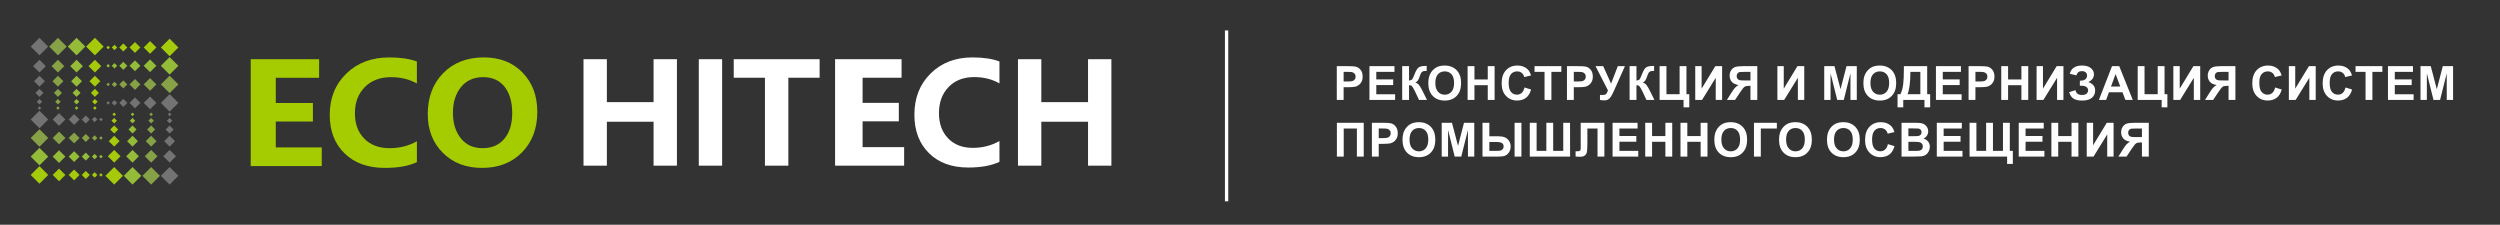 <?xml version="1.0" encoding="UTF-8"?> <!-- Creator: CorelDRAW 2020 (64-Bit) --> <svg xmlns="http://www.w3.org/2000/svg" xmlns:xlink="http://www.w3.org/1999/xlink" xmlns:xodm="http://www.corel.com/coreldraw/odm/2003" xml:space="preserve" width="376.767mm" height="33.867mm" style="shape-rendering:geometricPrecision; text-rendering:geometricPrecision; image-rendering:optimizeQuality; fill-rule:evenodd; clip-rule:evenodd" viewBox="0 0 27124.97 2438.19"><rect x="0" y="0" width="27124.97" height="2438.19" fill="#333333" stroke="none"/> <defs> <style type="text/css"> <![CDATA[ .str0 {stroke:#FEFEFE;stroke-width:36;stroke-miterlimit:22.926} .fil7 {fill:none} .fil3 {fill:#737373} .fil4 {fill:#87A146} .fil5 {fill:#94BC38} .fil6 {fill:#A5CA0B} .fil0 {fill:#FEFEFE;fill-rule:nonzero} .fil2 {fill:#A5CC01;fill-rule:nonzero} .fil1 {fill:white;fill-rule:nonzero} ]]> </style> </defs> <g id="Слой_x0020_1">  <path class="fil0" d="M14504.15 1084.4l0 -366.6 118.7 0c44.97,0 74.25,1.79 87.9,5.46 20.99,5.55 38.57,17.49 52.74,35.93 14.17,18.43 21.25,42.24 21.25,71.43 0,22.53 -4.1,41.38 -12.2,56.75 -8.19,15.36 -18.52,27.39 -31.07,36.18 -12.54,8.7 -25.34,14.51 -38.32,17.32 -17.66,3.5 -43.17,5.29 -76.63,5.29l-48.13 0 0 138.24 -74.24 0zm74.24 -304.65l0 104.45 40.36 0c29.1,0 48.47,-1.96 58.29,-5.8 9.81,-3.84 17.49,-9.81 23.05,-18.08 5.54,-8.19 8.36,-17.67 8.36,-28.59 0,-13.4 -3.92,-24.41 -11.69,-33.11 -7.85,-8.7 -17.66,-14.17 -29.7,-16.39 -8.78,-1.62 -26.45,-2.48 -53.07,-2.48l-35.59 0zm280.07 304.65l0 -366.6 271.37 0 0 61.95 -197.13 0 0 81.41 183.3 0 0 61.96 -183.3 0 0 99.33 204.29 0 0 61.95 -278.53 0zm355.33 -366.6l74.24 0 0 156.16c16.47,-1.71 27.65,-5.89 33.46,-12.8 5.8,-6.83 14.85,-25.85 26.96,-57.09 15.28,-39.68 30.72,-64.43 46.17,-74.07 15.36,-9.65 40.02,-14.51 74.15,-14.51 1.71,0 5.29,-0.09 10.76,-0.26l0 54.79 -10.5 -0.26c-15.19,0 -26.29,1.88 -33.28,5.64 -7,3.75 -12.63,9.47 -16.98,17.15 -4.35,7.68 -10.75,23.47 -19.2,47.36 -4.52,12.71 -9.39,23.3 -14.67,31.83 -5.21,8.53 -14.51,16.55 -27.83,24.07 16.47,4.61 30.04,14.07 40.79,28.24 10.76,14.17 22.53,34.13 35.33,59.99l49.93 100.35 -87.05 0 -43.95 -94.38c-0.68,-1.36 -2.13,-3.92 -4.27,-7.76 -0.85,-1.28 -3.92,-7.08 -9.22,-17.24 -9.39,-18.08 -17.07,-29.35 -23.04,-33.87 -6.06,-4.53 -15.19,-6.83 -27.57,-7l0 160.26 -74.24 0 0 -366.6zm283.31 185.52c0,-37.38 5.63,-68.78 16.81,-94.21 8.28,-18.69 19.71,-35.5 34.13,-50.35 14.43,-14.85 30.21,-25.85 47.36,-33.11 22.87,-9.64 49.24,-14.51 79.11,-14.51 54.1,0 97.28,16.81 129.8,50.35 32.43,33.62 48.64,80.29 48.64,140.12 0,59.3 -16.13,105.73 -48.3,139.18 -32.17,33.53 -75.27,50.27 -129.11,50.27 -54.53,0 -97.96,-16.65 -130.14,-50.01 -32.17,-33.28 -48.3,-79.19 -48.3,-137.73zm76.29 -2.48c0,41.55 9.64,73.05 28.84,94.55 19.2,21.42 43.61,32.17 73.13,32.17 29.61,0 53.85,-10.67 72.88,-31.91 18.94,-21.34 28.42,-53.25 28.42,-95.83 0,-42.07 -9.22,-73.48 -27.73,-94.12 -18.43,-20.74 -42.92,-31.07 -73.56,-31.07 -30.55,0 -55.21,10.5 -73.89,31.4 -18.69,20.99 -28.08,52.57 -28.08,94.81zm350.14 183.56l0 -366.6 74.24 0 0 144.38 144.38 0 0 -144.38 74.25 0 0 366.6 -74.25 0 0 -160.26 -144.38 0 0 160.26 -74.24 0zm617.06 -135.17l71.68 22.02c-11.01,40.36 -29.36,70.32 -54.96,89.94 -25.6,19.54 -58.03,29.35 -97.36,29.35 -48.73,0 -88.75,-16.64 -120.15,-49.92 -31.32,-33.28 -47.02,-78.76 -47.02,-136.54 0,-61.01 15.78,-108.46 47.27,-142.25 31.49,-33.79 72.97,-50.69 124.33,-50.69 44.89,0 81.32,13.31 109.32,39.86 16.72,15.7 29.19,38.23 37.55,67.67l-73.22 17.41c-4.36,-18.94 -13.4,-33.96 -27.14,-44.97 -13.82,-11.01 -30.55,-16.47 -50.17,-16.47 -27.23,0 -49.33,9.73 -66.22,29.27 -16.98,19.45 -25.44,51.03 -25.44,94.72 0,46.25 8.37,79.27 25,98.9 16.73,19.72 38.4,29.53 65.11,29.53 19.71,0 36.7,-6.23 50.86,-18.78 14.16,-12.54 24.41,-32.17 30.55,-59.05zm217.78 135.17l0 -304.65 -108.55 0 0 -61.95 290.82 0 0 61.95 -108.03 0 0 304.65 -74.24 0zm243.12 0l0 -366.6 118.7 0c44.97,0 74.25,1.79 87.9,5.46 20.99,5.55 38.57,17.49 52.74,35.93 14.17,18.43 21.25,42.24 21.25,71.43 0,22.53 -4.1,41.38 -12.2,56.75 -8.19,15.36 -18.52,27.39 -31.07,36.18 -12.54,8.7 -25.34,14.51 -38.32,17.32 -17.66,3.5 -43.17,5.29 -76.63,5.29l-48.13 0 0 138.24 -74.24 0zm74.24 -304.65l0 104.45 40.36 0c29.1,0 48.47,-1.96 58.29,-5.8 9.81,-3.84 17.49,-9.81 23.05,-18.08 5.54,-8.19 8.36,-17.67 8.36,-28.59 0,-13.4 -3.92,-24.41 -11.69,-33.11 -7.85,-8.7 -17.66,-14.17 -29.7,-16.39 -8.78,-1.62 -26.45,-2.48 -53.07,-2.48l-35.59 0zm235.69 -61.95l83.38 0 85.33 189.78 73.05 -189.78 77.24 0 -124 278.62c-13.48,30.21 -27.22,53.17 -41.22,68.96 -14,15.79 -32,23.64 -54.19,23.64 -21.84,0 -38.91,-1.45 -51.2,-4.27l0 -55.13c10.5,0.68 19.97,1.03 28.42,1.03 17.07,0 29.36,-3.16 36.78,-9.39 7.34,-6.31 14.51,-19.88 21.25,-40.62l-134.83 -262.84zm369.93 0l74.24 0 0 156.16c16.47,-1.71 27.65,-5.89 33.46,-12.8 5.8,-6.83 14.85,-25.85 26.96,-57.09 15.28,-39.68 30.72,-64.43 46.17,-74.07 15.36,-9.65 40.02,-14.51 74.15,-14.51 1.71,0 5.29,-0.09 10.76,-0.26l0 54.79 -10.5 -0.26c-15.19,0 -26.29,1.88 -33.28,5.64 -7,3.75 -12.63,9.47 -16.98,17.15 -4.35,7.68 -10.75,23.47 -19.2,47.36 -4.52,12.71 -9.39,23.3 -14.67,31.83 -5.21,8.53 -14.51,16.55 -27.83,24.07 16.47,4.61 30.04,14.07 40.79,28.24 10.76,14.17 22.53,34.13 35.33,59.99l49.93 100.35 -87.05 0 -43.95 -94.38c-0.68,-1.36 -2.13,-3.92 -4.27,-7.76 -0.85,-1.28 -3.92,-7.08 -9.22,-17.24 -9.39,-18.08 -17.07,-29.35 -23.04,-33.87 -6.06,-4.53 -15.19,-6.83 -27.57,-7l0 160.26 -74.24 0 0 -366.6zm325.3 0l74.24 0 0 304.65 142.85 0 0 -304.65 74.25 0 0 304.65 30.72 0 0 141.83 -61.96 0 0 -79.88 -260.1 0 0 -366.6zm386.82 0l69.12 0 0 244.06 148.48 -244.06 73.74 0 0 366.6 -69.12 0 0 -240.14 -148.49 240.14 -73.73 0 0 -366.6zm598.98 366.6l0 -153.1 -15.03 0c-23.46,0 -39.94,3.5 -49.58,10.5 -9.65,6.91 -26.03,27.82 -49.32,62.56l-53.08 80.04 -88.5 0 44.72 -71.51c17.58,-28.42 31.66,-48.3 42.07,-59.65 10.5,-11.44 23.64,-21.68 39.34,-30.64 -34.05,-5.37 -58.62,-17.24 -73.73,-35.67 -15.1,-18.44 -22.7,-40.45 -22.7,-66.13 0,-22.36 5.63,-42.16 16.9,-59.4 11.27,-17.24 26.11,-28.85 44.54,-34.73 18.44,-5.89 46,-8.88 82.69,-8.88l155.91 0 0 366.6 -74.24 0zm0 -304.65l-57.78 0c-29.35,0 -48.64,0.68 -57.85,1.97 -9.22,1.36 -17.24,5.89 -23.89,13.56 -6.66,7.68 -9.99,17.67 -9.99,30.04 0,12.89 3.24,23.12 9.64,30.72 6.4,7.6 14.59,12.29 24.49,14.17 9.9,1.79 30.12,2.73 60.59,2.73l54.79 0 0 -93.19zm292.19 -61.95l69.12 0 0 244.06 148.48 -244.06 73.74 0 0 366.6 -69.12 0 0 -240.14 -148.49 240.14 -73.73 0 0 -366.6zm508.26 366.6l0 -366.6 111.19 0 65.71 250.04 64.94 -250.04 111.45 0 0 366.6 -68.61 0 -0.26 -288.6 -72.28 288.6 -71.34 0 -71.94 -288.6 -0.26 288.6 -68.61 0zm424.97 -181.08c0,-37.38 5.63,-68.78 16.81,-94.21 8.28,-18.69 19.71,-35.5 34.13,-50.35 14.43,-14.85 30.21,-25.85 47.36,-33.11 22.87,-9.64 49.24,-14.51 79.11,-14.51 54.1,0 97.28,16.81 129.8,50.35 32.43,33.62 48.64,80.29 48.64,140.12 0,59.3 -16.13,105.73 -48.3,139.18 -32.17,33.53 -75.27,50.27 -129.11,50.27 -54.53,0 -97.96,-16.65 -130.14,-50.01 -32.17,-33.28 -48.3,-79.19 -48.3,-137.73zm76.29 -2.48c0,41.55 9.64,73.05 28.84,94.55 19.2,21.42 43.61,32.17 73.13,32.17 29.61,0 53.85,-10.67 72.88,-31.91 18.94,-21.34 28.42,-53.25 28.42,-95.83 0,-42.07 -9.22,-73.48 -27.73,-94.12 -18.43,-20.74 -42.92,-31.07 -73.56,-31.07 -30.55,0 -55.21,10.5 -73.89,31.4 -18.69,20.99 -28.08,52.57 -28.08,94.81zm362.86 -183.04l252.93 0 0 304.65 32.26 0 0 141.83 -61.96 0 0 -79.88 -229.89 0 0 79.88 -61.95 0 0 -141.83 31.23 0c15.19,-31.32 25.26,-67.67 30.12,-108.98 4.87,-41.39 7.26,-93.7 7.26,-156.93l0 -38.74zm70.65 61.95c0,110.94 -10.24,191.84 -30.72,242.7l138.75 0 0 -242.7 -108.03 0zm277.17 304.65l0 -366.6 271.37 0 0 61.95 -197.13 0 0 81.41 183.3 0 0 61.96 -183.3 0 0 99.33 204.29 0 0 61.95 -278.53 0zm354.31 0l0 -366.6 118.7 0c44.97,0 74.25,1.79 87.9,5.46 20.99,5.55 38.57,17.49 52.74,35.93 14.17,18.43 21.25,42.24 21.25,71.43 0,22.53 -4.1,41.38 -12.2,56.75 -8.19,15.36 -18.52,27.39 -31.07,36.18 -12.54,8.7 -25.34,14.51 -38.32,17.32 -17.66,3.5 -43.17,5.29 -76.63,5.29l-48.13 0 0 138.24 -74.24 0zm74.24 -304.65l0 104.45 40.36 0c29.1,0 48.47,-1.96 58.29,-5.8 9.81,-3.84 17.49,-9.81 23.05,-18.08 5.54,-8.19 8.36,-17.67 8.36,-28.59 0,-13.4 -3.92,-24.41 -11.69,-33.11 -7.85,-8.7 -17.66,-14.17 -29.7,-16.39 -8.78,-1.62 -26.45,-2.48 -53.07,-2.48l-35.59 0zm280.07 304.65l0 -366.6 74.24 0 0 144.38 144.38 0 0 -144.38 74.25 0 0 366.6 -74.25 0 0 -160.26 -144.38 0 0 160.26 -74.24 0zm383.58 -366.6l69.12 0 0 244.06 148.48 -244.06 73.74 0 0 366.6 -69.12 0 0 -240.14 -148.49 240.14 -73.73 0 0 -366.6zm432.06 99.84l-72.2 -16.9c15.53,-59.73 59.65,-89.6 132.35,-89.6 43.01,0 75.52,9.47 97.46,28.42 21.93,18.95 32.85,41.22 32.85,66.82 0,17.49 -5.03,33.28 -15.02,47.45 -9.99,14.08 -25,26.45 -44.97,37.21 24.24,8.36 42.5,20.14 54.61,35.41 12.12,15.36 18.18,34.13 18.18,56.57 0,32.26 -11.78,58.29 -35.41,78.17 -23.55,19.88 -58.88,29.87 -105.9,29.87 -38.32,0 -68.61,-6.4 -90.8,-19.2 -22.18,-12.8 -38.83,-36.78 -50.01,-71.94l67.59 -22.02c7,22.1 16.39,36.44 27.99,42.92 11.61,6.57 25.94,9.82 43.01,9.82 23.38,0 40.45,-5.04 51.2,-15.19 10.67,-10.16 16.04,-21.76 16.04,-34.9 0,-15.02 -6.05,-27.22 -18.17,-36.44 -12.04,-9.22 -30.3,-13.82 -54.61,-13.82l-16.81 0 0 -55.3 8.44 0c22.61,0 39.94,-5.12 51.89,-15.27 12.03,-10.16 18.01,-23.73 18.01,-40.54 0,-13.4 -4.87,-24.66 -14.59,-33.87 -9.73,-9.14 -23.64,-13.74 -41.73,-13.74 -30.98,0 -50.78,15.36 -59.4,46.08zm611.6 266.76l-79.96 0 -31.66 -83.46 -147.03 0 -30.46 83.46 -78.51 0 142.34 -366.6 78.42 0 146.86 366.6zm-135.68 -145.41l-50.94 -135.68 -49.5 135.68 100.44 0zm189.02 -221.19l74.24 0 0 304.65 142.85 0 0 -304.65 74.25 0 0 304.65 30.72 0 0 141.83 -61.96 0 0 -79.88 -260.1 0 0 -366.6zm386.82 0l69.12 0 0 244.06 148.48 -244.06 73.74 0 0 366.6 -69.12 0 0 -240.14 -148.49 240.14 -73.73 0 0 -366.6zm598.98 366.6l0 -153.1 -15.03 0c-23.46,0 -39.94,3.5 -49.58,10.5 -9.65,6.91 -26.03,27.82 -49.32,62.56l-53.08 80.04 -88.5 0 44.72 -71.51c17.58,-28.42 31.66,-48.3 42.07,-59.65 10.5,-11.44 23.64,-21.68 39.34,-30.64 -34.05,-5.37 -58.62,-17.24 -73.73,-35.67 -15.1,-18.44 -22.7,-40.45 -22.7,-66.13 0,-22.36 5.63,-42.16 16.9,-59.4 11.27,-17.24 26.11,-28.85 44.54,-34.73 18.44,-5.89 46,-8.88 82.69,-8.88l155.91 0 0 366.6 -74.24 0zm0 -304.65l-57.78 0c-29.35,0 -48.64,0.68 -57.85,1.97 -9.22,1.36 -17.24,5.89 -23.89,13.56 -6.66,7.68 -9.99,17.67 -9.99,30.04 0,12.89 3.24,23.12 9.64,30.72 6.4,7.6 14.59,12.29 24.49,14.17 9.9,1.79 30.12,2.73 60.59,2.73l54.79 0 0 -93.19zm505.18 169.48l71.68 22.02c-11.01,40.36 -29.36,70.32 -54.96,89.94 -25.6,19.54 -58.03,29.35 -97.36,29.35 -48.73,0 -88.75,-16.64 -120.15,-49.92 -31.32,-33.28 -47.02,-78.76 -47.02,-136.54 0,-61.01 15.78,-108.46 47.27,-142.25 31.49,-33.79 72.97,-50.69 124.33,-50.69 44.89,0 81.32,13.31 109.32,39.86 16.72,15.7 29.19,38.23 37.55,67.67l-73.22 17.41c-4.36,-18.94 -13.4,-33.96 -27.14,-44.97 -13.82,-11.01 -30.55,-16.47 -50.17,-16.47 -27.23,0 -49.33,9.73 -66.22,29.27 -16.98,19.45 -25.44,51.03 -25.44,94.72 0,46.25 8.37,79.27 25,98.9 16.73,19.72 38.4,29.53 65.11,29.53 19.71,0 36.7,-6.23 50.86,-18.78 14.16,-12.54 24.41,-32.17 30.55,-59.05zm149.09 -231.43l69.12 0 0 244.06 148.48 -244.06 73.74 0 0 366.6 -69.12 0 0 -240.14 -148.49 240.14 -73.73 0 0 -366.6zm614.33 231.43l71.68 22.02c-11.01,40.36 -29.36,70.32 -54.96,89.94 -25.6,19.54 -58.03,29.35 -97.36,29.35 -48.73,0 -88.75,-16.64 -120.15,-49.92 -31.32,-33.28 -47.02,-78.76 -47.02,-136.54 0,-61.01 15.78,-108.46 47.27,-142.25 31.49,-33.79 72.97,-50.69 124.33,-50.69 44.89,0 81.32,13.31 109.32,39.86 16.72,15.7 29.19,38.23 37.55,67.67l-73.22 17.41c-4.36,-18.94 -13.4,-33.96 -27.14,-44.97 -13.82,-11.01 -30.55,-16.47 -50.17,-16.47 -27.23,0 -49.33,9.73 -66.22,29.27 -16.98,19.45 -25.44,51.03 -25.44,94.72 0,46.25 8.37,79.27 25,98.9 16.73,19.72 38.4,29.53 65.11,29.53 19.71,0 36.7,-6.23 50.86,-18.78 14.16,-12.54 24.41,-32.17 30.55,-59.05zm217.78 135.17l0 -304.65 -108.55 0 0 -61.95 290.82 0 0 61.95 -108.03 0 0 304.65 -74.24 0zm243.12 0l0 -366.6 271.37 0 0 61.95 -197.13 0 0 81.41 183.3 0 0 61.96 -183.3 0 0 99.33 204.29 0 0 61.95 -278.53 0zm353.28 0l0 -366.6 111.19 0 65.71 250.04 64.94 -250.04 111.45 0 0 366.6 -68.61 0 -0.26 -288.6 -72.28 288.6 -71.34 0 -71.94 -288.6 -0.26 288.6 -68.61 0z"></path> <path class="fil0" d="M14505.18 1332.23l291.34 0 0 366.6 -74.25 0 0 -304.65 -142.85 0 0 304.65 -74.24 0 0 -366.6zm379.83 366.6l0 -366.6 118.7 0c44.97,0 74.25,1.79 87.9,5.46 20.99,5.55 38.57,17.49 52.74,35.93 14.17,18.43 21.25,42.24 21.25,71.43 0,22.53 -4.1,41.38 -12.2,56.75 -8.19,15.36 -18.52,27.39 -31.07,36.18 -12.54,8.7 -25.34,14.51 -38.32,17.32 -17.66,3.5 -43.17,5.29 -76.63,5.29l-48.13 0 0 138.24 -74.24 0zm74.24 -304.65l0 104.45 40.36 0c29.1,0 48.47,-1.96 58.29,-5.8 9.81,-3.84 17.49,-9.81 23.05,-18.08 5.54,-8.19 8.36,-17.67 8.36,-28.59 0,-13.4 -3.92,-24.41 -11.69,-33.11 -7.85,-8.7 -17.66,-14.17 -29.7,-16.39 -8.78,-1.62 -26.45,-2.48 -53.07,-2.48l-35.59 0zm257.97 123.57c0,-37.38 5.63,-68.78 16.81,-94.21 8.28,-18.69 19.71,-35.5 34.13,-50.35 14.43,-14.85 30.21,-25.85 47.36,-33.11 22.87,-9.64 49.24,-14.51 79.11,-14.51 54.1,0 97.28,16.81 129.8,50.35 32.43,33.62 48.64,80.29 48.64,140.12 0,59.3 -16.13,105.73 -48.3,139.18 -32.17,33.53 -75.27,50.27 -129.11,50.27 -54.53,0 -97.96,-16.65 -130.14,-50.01 -32.17,-33.28 -48.3,-79.19 -48.3,-137.73zm76.29 -2.48c0,41.55 9.64,73.05 28.84,94.55 19.2,21.42 43.61,32.17 73.13,32.17 29.61,0 53.85,-10.67 72.88,-31.91 18.94,-21.34 28.42,-53.25 28.42,-95.83 0,-42.07 -9.22,-73.48 -27.73,-94.12 -18.43,-20.74 -42.92,-31.07 -73.56,-31.07 -30.55,0 -55.21,10.5 -73.89,31.4 -18.69,20.99 -28.08,52.57 -28.08,94.81zm349.11 183.56l0 -366.6 111.19 0 65.71 250.04 64.94 -250.04 111.45 0 0 366.6 -68.61 0 -0.26 -288.6 -72.28 288.6 -71.34 0 -71.94 -288.6 -0.26 288.6 -68.61 0zm442.38 -366.6l74.24 0 0 146.44 98.91 0c25.95,0 48.3,3.59 66.99,10.66 18.69,7.08 34.31,19.72 46.85,37.98 12.46,18.26 18.69,39.26 18.69,62.98 0,24.83 -6.49,46.16 -19.45,64.17 -13.06,17.93 -27.48,29.78 -43.44,35.59 -15.87,5.89 -39.16,8.79 -69.8,8.79l-172.98 0 0 -366.6zm74.24 304.65l72.2 0c22.96,0 39,-1.11 48.13,-3.33 9.05,-2.22 17.16,-7.34 24.24,-15.27 7.08,-7.94 10.58,-17.58 10.58,-29.01 0,-16.22 -5.8,-28.42 -17.32,-36.53 -11.61,-8.11 -32.51,-12.12 -62.63,-12.12l-75.18 0 0 96.26zm273.93 -304.65l74.24 0 0 366.6 -74.24 0 0 -366.6zm164.87 0l74.24 0 0 304.65 105.48 0 0 -304.65 74.24 0 0 304.65 109.06 0 0 -304.65 73.73 0 0.52 366.86 -437.26 -0.26 0 -366.6zm552.63 0l256.77 0 0 366.6 -74.24 0 0 -304.65 -110.08 0 0 156.51c0,44.8 -1.54,76.12 -4.53,93.79 -2.98,17.75 -10.24,31.66 -21.84,41.55 -11.61,9.9 -29.7,14.85 -54.36,14.85 -8.7,0 -24.41,-0.85 -47.28,-2.47l0 -57.43 16.55 0.25c15.45,0 25.95,-2.04 31.24,-6.23 5.37,-4.18 8.02,-14.42 8.02,-30.72l-0.26 -62.98 0 -209.07zm345.7 366.6l0 -366.6 271.37 0 0 61.95 -197.13 0 0 81.41 183.3 0 0 61.96 -183.3 0 0 99.33 204.29 0 0 61.95 -278.53 0zm354.31 0l0 -366.6 74.24 0 0 144.38 144.38 0 0 -144.38 74.25 0 0 366.6 -74.25 0 0 -160.26 -144.38 0 0 160.26 -74.24 0zm382.56 0l0 -366.6 74.24 0 0 144.38 144.38 0 0 -144.38 74.25 0 0 366.6 -74.25 0 0 -160.26 -144.38 0 0 160.26 -74.24 0zm367.2 -181.08c0,-37.38 5.63,-68.78 16.81,-94.21 8.28,-18.69 19.71,-35.5 34.13,-50.35 14.43,-14.85 30.21,-25.85 47.36,-33.11 22.87,-9.64 49.24,-14.51 79.11,-14.51 54.1,0 97.28,16.81 129.8,50.35 32.43,33.62 48.64,80.29 48.64,140.12 0,59.3 -16.13,105.73 -48.3,139.18 -32.17,33.53 -75.27,50.27 -129.11,50.27 -54.53,0 -97.96,-16.65 -130.14,-50.01 -32.17,-33.28 -48.3,-79.19 -48.3,-137.73zm76.29 -2.48c0,41.55 9.64,73.05 28.84,94.55 19.2,21.42 43.61,32.17 73.13,32.17 29.61,0 53.85,-10.67 72.88,-31.91 18.94,-21.34 28.42,-53.25 28.42,-95.83 0,-42.07 -9.22,-73.48 -27.73,-94.12 -18.43,-20.74 -42.92,-31.07 -73.56,-31.07 -30.55,0 -55.21,10.5 -73.89,31.4 -18.69,20.99 -28.08,52.57 -28.08,94.81zm353.72 -183.04l248.32 0 0 61.95 -174.08 0 0 304.65 -74.24 0 0 -366.6zm272.22 185.52c0,-37.38 5.63,-68.78 16.81,-94.21 8.28,-18.69 19.71,-35.5 34.13,-50.35 14.43,-14.85 30.21,-25.85 47.36,-33.11 22.87,-9.64 49.24,-14.51 79.11,-14.51 54.1,0 97.28,16.81 129.8,50.35 32.43,33.62 48.64,80.29 48.64,140.12 0,59.3 -16.13,105.73 -48.3,139.18 -32.17,33.53 -75.27,50.27 -129.11,50.27 -54.53,0 -97.96,-16.65 -130.14,-50.01 -32.17,-33.28 -48.3,-79.19 -48.3,-137.73zm76.29 -2.48c0,41.55 9.64,73.05 28.84,94.55 19.2,21.42 43.61,32.17 73.13,32.17 29.61,0 53.85,-10.67 72.88,-31.91 18.94,-21.34 28.42,-53.25 28.42,-95.83 0,-42.07 -9.22,-73.48 -27.73,-94.12 -18.43,-20.74 -42.92,-31.07 -73.56,-31.07 -30.55,0 -55.21,10.5 -73.89,31.4 -18.69,20.99 -28.08,52.57 -28.08,94.81zm443.74 2.48c0,-37.38 5.63,-68.78 16.81,-94.21 8.28,-18.69 19.71,-35.5 34.13,-50.35 14.43,-14.85 30.21,-25.85 47.36,-33.11 22.87,-9.64 49.24,-14.51 79.11,-14.51 54.1,0 97.28,16.81 129.8,50.35 32.43,33.62 48.64,80.29 48.64,140.12 0,59.3 -16.13,105.73 -48.3,139.18 -32.17,33.53 -75.27,50.27 -129.11,50.27 -54.53,0 -97.96,-16.65 -130.14,-50.01 -32.17,-33.28 -48.3,-79.19 -48.3,-137.73zm76.29 -2.48c0,41.55 9.64,73.05 28.84,94.55 19.2,21.42 43.61,32.17 73.13,32.17 29.61,0 53.85,-10.67 72.88,-31.91 18.94,-21.34 28.42,-53.25 28.42,-95.83 0,-42.07 -9.22,-73.48 -27.73,-94.12 -18.43,-20.74 -42.92,-31.07 -73.56,-31.07 -30.55,0 -55.21,10.5 -73.89,31.4 -18.69,20.99 -28.08,52.57 -28.08,94.81zm584.63 48.39l71.68 22.02c-11.01,40.36 -29.36,70.32 -54.96,89.94 -25.6,19.54 -58.03,29.35 -97.36,29.35 -48.73,0 -88.75,-16.64 -120.15,-49.92 -31.32,-33.28 -47.02,-78.76 -47.02,-136.54 0,-61.01 15.78,-108.46 47.27,-142.25 31.49,-33.79 72.97,-50.69 124.33,-50.69 44.89,0 81.32,13.31 109.32,39.86 16.72,15.7 29.19,38.23 37.55,67.67l-73.22 17.41c-4.36,-18.94 -13.4,-33.96 -27.14,-44.97 -13.82,-11.01 -30.55,-16.47 -50.17,-16.47 -27.23,0 -49.33,9.73 -66.22,29.27 -16.98,19.45 -25.44,51.03 -25.44,94.72 0,46.25 8.37,79.27 25,98.9 16.73,19.72 38.4,29.53 65.11,29.53 19.71,0 36.7,-6.23 50.86,-18.78 14.16,-12.54 24.41,-32.17 30.55,-59.05zm148.06 -231.43l146.6 0c29.1,0 50.69,1.2 64.95,3.59 14.33,2.47 27.05,7.51 38.32,15.1 11.26,7.67 20.65,17.83 28.16,30.55 7.51,12.71 11.27,27.06 11.27,42.84 0,17.07 -4.61,32.86 -13.82,47.11 -9.22,14.34 -21.76,25 -37.55,32.17 22.27,6.57 39.34,17.67 51.37,33.37 11.94,15.7 17.92,34.13 17.92,55.38 0,16.72 -3.84,32.94 -11.61,48.73 -7.77,15.79 -18.34,28.42 -31.83,37.89 -13.4,9.39 -29.96,15.19 -49.67,17.41 -12.29,1.28 -42.07,2.14 -89.26,2.48l-124.84 0 0 -366.6zm74.24 60.93l0 84.48 48.47 0c28.75,0 46.67,-0.43 53.67,-1.28 12.63,-1.45 22.61,-5.8 29.87,-13.06 7.25,-7.25 10.84,-16.72 10.84,-28.5 0,-11.35 -3.15,-20.48 -9.39,-27.56 -6.23,-7.08 -15.53,-11.35 -27.82,-12.8 -7.34,-0.86 -28.42,-1.28 -63.15,-1.28l-42.5 0zm0 145.41l0 98.31 68.61 0c26.62,0 43.61,-0.77 50.78,-2.22 11.01,-2.04 19.96,-6.91 26.88,-14.67 6.91,-7.85 10.41,-18.18 10.41,-31.24 0,-11.09 -2.64,-20.39 -8.02,-28.07 -5.29,-7.68 -13.05,-13.31 -23.12,-16.81 -10.07,-3.5 -32,-5.29 -65.71,-5.29l-59.82 0zm308.32 160.26l0 -366.6 271.37 0 0 61.95 -197.13 0 0 81.41 183.3 0 0 61.96 -183.3 0 0 99.33 204.29 0 0 61.95 -278.53 0zm355.33 -366.6l74.24 0 0 304.65 105.48 0 0 -304.65 74.24 0 0 304.65 108.55 0 0 -304.65 74.24 0 0 304.65 32.77 0 0 141.83 -61.95 0 0 -79.88 -407.57 0 0 -366.6zm533.52 366.6l0 -366.6 271.37 0 0 61.95 -197.13 0 0 81.41 183.3 0 0 61.96 -183.3 0 0 99.33 204.29 0 0 61.95 -278.53 0zm354.31 0l0 -366.6 74.24 0 0 144.38 144.38 0 0 -144.38 74.25 0 0 366.6 -74.25 0 0 -160.26 -144.38 0 0 160.26 -74.24 0zm383.58 -366.6l69.12 0 0 244.06 148.48 -244.06 73.74 0 0 366.6 -69.12 0 0 -240.14 -148.49 240.14 -73.73 0 0 -366.6zm598.98 366.6l0 -153.1 -15.03 0c-23.46,0 -39.94,3.5 -49.58,10.5 -9.65,6.91 -26.03,27.82 -49.32,62.56l-53.08 80.04 -88.5 0 44.72 -71.51c17.58,-28.42 31.66,-48.3 42.07,-59.65 10.5,-11.44 23.64,-21.68 39.34,-30.64 -34.05,-5.37 -58.62,-17.24 -73.73,-35.67 -15.1,-18.44 -22.7,-40.45 -22.7,-66.13 0,-22.36 5.63,-42.16 16.9,-59.4 11.27,-17.24 26.11,-28.85 44.54,-34.73 18.44,-5.89 46,-8.88 82.69,-8.88l155.91 0 0 366.6 -74.24 0zm0 -304.65l-57.78 0c-29.35,0 -48.64,0.68 -57.85,1.97 -9.22,1.36 -17.24,5.89 -23.89,13.56 -6.66,7.68 -9.99,17.67 -9.99,30.04 0,12.89 3.24,23.12 9.64,30.72 6.4,7.6 14.59,12.29 24.49,14.17 9.9,1.79 30.12,2.73 60.59,2.73l54.79 0 0 -93.19z"></path> <path class="fil1" d="M7344.66 1797.5l-253.4 0 0 -476.54 -506.8 0 0 476.54 -253.4 0 0 -1155.2 253.4 0 0 466.1 506.8 0 0 -466.1 253.4 0 0 1155.2zm490.47 -1155.2l0 1155.2 -253.15 0 0 -1155.2 253.15 0zm1057.74 201.36l-339.34 0 0 953.84 -253.93 0 0 -953.84 -338.56 0 0 -201.36 931.83 0 0 201.36zm916.94 953.84l-749.13 0 0 -1155.2 721.35 0 0 201.36 -422.94 0 0 272.13 393.07 0 0 200.58 -393.07 0 0 279.77 450.72 0 0 201.36zm1034.24 -41.75c-86.47,41.24 -199.42,61.86 -338.56,61.86 -179.24,0 -321.28,-51.94 -426.61,-156.31 -105.08,-104.12 -157.75,-242.85 -157.75,-416.46 0,-182.53 58.69,-331.7 176.34,-447.78 117.41,-116.08 268.87,-174.12 454.66,-174.12 116.34,0 213.57,14.51 291.92,44.04l0 237.76c-80.45,-45.82 -171.63,-68.47 -273.32,-68.47 -116.34,0 -209.11,35.89 -278.81,107.93 -69.45,72.29 -104.29,166.48 -104.29,282.81 0,113.28 33.02,204.67 99.05,273.66 66.03,68.98 155.38,103.6 267.8,103.6 106.13,0 202.57,-24.69 289.57,-74.58l0 226.05zm1214.53 41.75l-253.4 0 0 -476.54 -506.79 0 0 476.54 -253.4 0 0 -1155.2 253.4 0 0 466.1 506.79 0 0 -466.1 253.4 0 0 1155.2z"></path> <path class="fil2" d="M3490.9 1801.5l-770.54 0 0 -1159.15 742.09 0 0 202.04 -470.19 0 0 273.06 402.74 0 0 201.29 -402.74 0 0 280.72 498.64 0 0 202.04zm1032.34 -41.89c-88.6,41.37 -204.32,62.07 -346.9,62.07 -183.64,0 -329.17,-52.1 -437.12,-156.83 -107.66,-104.48 -161.62,-243.69 -161.62,-417.9 0,-183.14 60.14,-332.83 180.69,-449.3 120.29,-116.47 275.48,-174.72 465.84,-174.72 119.22,0 218.83,14.56 299.11,44.19l0 238.58c-82.43,-45.98 -175.86,-68.71 -280.04,-68.71 -119.21,0 -214.25,36.02 -285.69,108.3 -71.14,72.54 -106.85,167.05 -106.85,283.79 0,113.67 33.83,205.36 101.49,274.59 67.67,69.22 159.22,103.97 274.41,103.97 108.73,0 207.54,-24.78 296.69,-74.84l0 226.83zm117.88 -522.37c0,-181.6 55.85,-329.5 167.27,-443.43 111.43,-113.92 258.56,-170.89 441.68,-170.89 173.98,0 314.13,55.18 420.47,165.27 106.05,110.35 159.21,252.12 159.21,425.04 0,180.6 -55.31,327.21 -165.67,439.6 -110.35,112.64 -254.79,168.84 -433.62,168.84 -174.79,0 -316.56,-54.41 -425.56,-163.48 -109.29,-109.07 -163.79,-249.31 -163.79,-420.96zm273.06 -13.53c0,112.9 28.45,204.85 85.64,276.64 57.2,71.51 135.59,107.28 235.21,107.28 101.75,0 180.96,-34.23 237.62,-102.94 56.65,-68.46 84.84,-160.68 84.84,-276.38 0,-120.83 -27.39,-216.1 -82.42,-286.34 -55.05,-69.99 -132.65,-104.98 -232.79,-104.98 -101.76,0 -182.04,35.76 -240.58,107.79 -58.26,71.78 -87.53,164.76 -87.53,278.93z"></path> <g id="_2422438925952"> <g> <rect class="fil3" transform="matrix(0.624 -0.624 0.624 0.624 333.149 505.322)" width="152.38" height="152.38"></rect> <rect class="fil3" transform="matrix(0.452 -0.452 0.452 0.452 359.35 717.573)" width="152.38" height="152.38"></rect> <rect class="fil3" transform="matrix(0.386 -0.386 0.386 0.386 369.351 881.226)" width="152.38" height="152.38"></rect> <rect class="fil3" transform="matrix(0.285 -0.285 0.285 0.285 384.715 1007.8)" width="152.38" height="152.38"></rect> <rect class="fil3" transform="matrix(0.193 -0.193 0.193 0.193 398.798 1103.79)" width="152.38" height="152.38"></rect> <rect class="fil3" transform="matrix(0.126 -0.126 0.126 0.126 409.05 1172.33)" width="152.38" height="152.38"></rect> </g> <g> <rect class="fil4" transform="matrix(0.624 -0.624 0.624 0.624 533.599 505.322)" width="152.38" height="152.38"></rect> <rect class="fil4" transform="matrix(0.452 -0.452 0.452 0.452 559.799 717.573)" width="152.38" height="152.38"></rect> <rect class="fil4" transform="matrix(0.386 -0.386 0.386 0.386 569.8 881.226)" width="152.38" height="152.38"></rect> <rect class="fil4" transform="matrix(0.285 -0.285 0.285 0.285 585.164 1007.8)" width="152.38" height="152.38"></rect> <rect class="fil4" transform="matrix(0.193 -0.193 0.193 0.193 599.247 1103.79)" width="152.38" height="152.38"></rect> <rect class="fil4" transform="matrix(0.126 -0.126 0.126 0.126 609.499 1172.33)" width="152.38" height="152.38"></rect> </g> <g> <rect class="fil5" transform="matrix(0.624 -0.624 0.624 0.624 735.616 505.322)" width="152.38" height="152.38"></rect> <rect class="fil5" transform="matrix(0.452 -0.452 0.452 0.452 761.816 717.573)" width="152.38" height="152.38"></rect> <rect class="fil5" transform="matrix(0.386 -0.386 0.386 0.386 771.817 881.226)" width="152.38" height="152.38"></rect> <rect class="fil5" transform="matrix(0.285 -0.285 0.285 0.285 787.181 1007.8)" width="152.38" height="152.38"></rect> <rect class="fil5" transform="matrix(0.193 -0.193 0.193 0.193 801.264 1103.79)" width="152.38" height="152.38"></rect> <rect class="fil5" transform="matrix(0.126 -0.126 0.126 0.126 811.516 1172.33)" width="152.38" height="152.38"></rect> </g> <g> <rect class="fil6" transform="matrix(0.624 -0.624 0.624 0.624 934.552 505.322)" width="152.38" height="152.38"></rect> <rect class="fil6" transform="matrix(0.452 -0.452 0.452 0.452 960.753 717.573)" width="152.38" height="152.38"></rect> <rect class="fil6" transform="matrix(0.386 -0.386 0.386 0.386 970.754 881.226)" width="152.38" height="152.38"></rect> <rect class="fil6" transform="matrix(0.285 -0.285 0.285 0.285 986.118 1007.8)" width="152.38" height="152.38"></rect> <rect class="fil6" transform="matrix(0.193 -0.193 0.193 0.193 1000.2 1103.79)" width="152.38" height="152.38"></rect> <rect class="fil6" transform="matrix(0.126 -0.126 0.126 0.126 1010.45 1172.33)" width="152.38" height="152.38"></rect> </g> <g> <rect class="fil3" transform="matrix(0.624 -0.624 -0.624 -0.624 1840.32 1211.47)" width="152.38" height="152.38"></rect> <rect class="fil3" transform="matrix(0.452 -0.452 -0.452 -0.452 1628.07 1185.27)" width="152.38" height="152.38"></rect> <rect class="fil3" transform="matrix(0.386 -0.386 -0.386 -0.386 1464.42 1175.27)" width="152.38" height="152.38"></rect> <rect class="fil3" transform="matrix(0.285 -0.285 -0.285 -0.285 1337.84 1159.9)" width="152.38" height="152.38"></rect> <rect class="fil3" transform="matrix(0.193 -0.193 -0.193 -0.193 1241.85 1145.82)" width="152.38" height="152.38"></rect> <rect class="fil3" transform="matrix(0.126 -0.126 -0.126 -0.126 1173.32 1135.57)" width="152.38" height="152.38"></rect> </g> <g> <rect class="fil4" transform="matrix(0.624 -0.624 -0.624 -0.624 1840.32 1011.02)" width="152.38" height="152.38"></rect> <rect class="fil4" transform="matrix(0.452 -0.452 -0.452 -0.452 1628.07 984.821)" width="152.38" height="152.38"></rect> <rect class="fil4" transform="matrix(0.386 -0.386 -0.386 -0.386 1464.42 974.82)" width="152.38" height="152.38"></rect> <rect class="fil4" transform="matrix(0.285 -0.285 -0.285 -0.285 1337.84 959.456)" width="152.38" height="152.38"></rect> <rect class="fil4" transform="matrix(0.193 -0.193 -0.193 -0.193 1241.85 945.372)" width="152.38" height="152.38"></rect> <rect class="fil4" transform="matrix(0.126 -0.126 -0.126 -0.126 1173.32 935.12)" width="152.38" height="152.38"></rect> </g> <g> <rect class="fil5" transform="matrix(0.624 -0.624 -0.624 -0.624 1840.32 809.004)" width="152.38" height="152.38"></rect> <rect class="fil5" transform="matrix(0.452 -0.452 -0.452 -0.452 1628.07 782.804)" width="152.38" height="152.38"></rect> <rect class="fil5" transform="matrix(0.386 -0.386 -0.386 -0.386 1464.42 772.802)" width="152.38" height="152.38"></rect> <rect class="fil5" transform="matrix(0.285 -0.285 -0.285 -0.285 1337.84 757.439)" width="152.38" height="152.38"></rect> <rect class="fil5" transform="matrix(0.193 -0.193 -0.193 -0.193 1241.85 743.355)" width="152.38" height="152.38"></rect> <rect class="fil5" transform="matrix(0.126 -0.126 -0.126 -0.126 1173.32 733.103)" width="152.38" height="152.38"></rect> </g> <g> <rect class="fil6" transform="matrix(0.624 -0.624 -0.624 -0.624 1840.32 610.067)" width="152.38" height="152.38"></rect> <rect class="fil6" transform="matrix(0.452 -0.452 -0.452 -0.452 1628.07 583.867)" width="152.38" height="152.38"></rect> <rect class="fil6" transform="matrix(0.386 -0.386 -0.386 -0.386 1464.42 573.866)" width="152.38" height="152.38"></rect> <rect class="fil6" transform="matrix(0.285 -0.285 -0.285 -0.285 1337.84 558.502)" width="152.38" height="152.38"></rect> <rect class="fil6" transform="matrix(0.193 -0.193 -0.193 -0.193 1241.85 544.418)" width="152.38" height="152.38"></rect> <rect class="fil6" transform="matrix(0.126 -0.126 -0.126 -0.126 1173.32 534.167)" width="152.38" height="152.38"></rect> </g> <g> <rect class="fil3" transform="matrix(-0.624 0.624 -0.624 -0.624 1935.38 1907.67)" width="152.38" height="152.38"></rect> <rect class="fil3" transform="matrix(-0.452 0.452 -0.452 -0.452 1909.18 1695.42)" width="152.38" height="152.38"></rect> <rect class="fil3" transform="matrix(-0.386 0.386 -0.386 -0.386 1899.18 1531.76)" width="152.38" height="152.38"></rect> <rect class="fil3" transform="matrix(-0.285 0.285 -0.285 -0.285 1883.82 1405.19)" width="152.38" height="152.38"></rect> <rect class="fil3" transform="matrix(-0.193 0.193 -0.193 -0.193 1869.73 1309.2)" width="152.38" height="152.38"></rect> <rect class="fil3" transform="matrix(-0.126 0.126 -0.126 -0.126 1859.48 1240.66)" width="152.38" height="152.38"></rect> </g> <g> <rect class="fil4" transform="matrix(-0.624 0.624 -0.624 -0.624 1734.93 1907.67)" width="152.38" height="152.38"></rect> <rect class="fil4" transform="matrix(-0.452 0.452 -0.452 -0.452 1708.73 1695.42)" width="152.38" height="152.38"></rect> <rect class="fil4" transform="matrix(-0.386 0.386 -0.386 -0.386 1698.73 1531.76)" width="152.38" height="152.38"></rect> <rect class="fil4" transform="matrix(-0.285 0.285 -0.285 -0.285 1683.37 1405.19)" width="152.38" height="152.38"></rect> <rect class="fil4" transform="matrix(-0.193 0.193 -0.193 -0.193 1669.28 1309.2)" width="152.38" height="152.38"></rect> <rect class="fil4" transform="matrix(-0.126 0.126 -0.126 -0.126 1659.03 1240.66)" width="152.38" height="152.38"></rect> </g> <g> <rect class="fil5" transform="matrix(-0.624 0.624 -0.624 -0.624 1532.92 1907.67)" width="152.38" height="152.38"></rect> <rect class="fil5" transform="matrix(-0.452 0.452 -0.452 -0.452 1506.72 1695.42)" width="152.38" height="152.38"></rect> <rect class="fil5" transform="matrix(-0.386 0.386 -0.386 -0.386 1496.72 1531.76)" width="152.38" height="152.38"></rect> <rect class="fil5" transform="matrix(-0.285 0.285 -0.285 -0.285 1481.35 1405.19)" width="152.38" height="152.38"></rect> <rect class="fil5" transform="matrix(-0.193 0.193 -0.193 -0.193 1467.27 1309.2)" width="152.38" height="152.38"></rect> <rect class="fil5" transform="matrix(-0.126 0.126 -0.126 -0.126 1457.02 1240.66)" width="152.38" height="152.38"></rect> </g> <g> <rect class="fil6" transform="matrix(-0.624 0.624 -0.624 -0.624 1333.98 1907.67)" width="152.38" height="152.38"></rect> <rect class="fil6" transform="matrix(-0.452 0.452 -0.452 -0.452 1307.78 1695.42)" width="152.38" height="152.38"></rect> <rect class="fil6" transform="matrix(-0.386 0.386 -0.386 -0.386 1297.78 1531.76)" width="152.38" height="152.38"></rect> <rect class="fil6" transform="matrix(-0.285 0.285 -0.285 -0.285 1282.41 1405.19)" width="152.38" height="152.38"></rect> <rect class="fil6" transform="matrix(-0.193 0.193 -0.193 -0.193 1268.33 1309.2)" width="152.38" height="152.38"></rect> <rect class="fil6" transform="matrix(-0.126 0.126 -0.126 -0.126 1258.08 1240.66)" width="152.38" height="152.38"></rect> </g> <g> <rect class="fil3" transform="matrix(-0.624 0.624 0.624 0.624 428.208 1201.52)" width="152.38" height="152.38"></rect> <rect class="fil3" transform="matrix(-0.452 0.452 0.452 0.452 640.459 1227.72)" width="152.38" height="152.38"></rect> <rect class="fil3" transform="matrix(-0.386 0.386 0.386 0.386 804.112 1237.72)" width="152.38" height="152.38"></rect> <rect class="fil3" transform="matrix(-0.285 0.285 0.285 0.285 930.69 1253.08)" width="152.38" height="152.38"></rect> <rect class="fil3" transform="matrix(-0.193 0.193 0.193 0.193 1026.68 1267.17)" width="152.38" height="152.38"></rect> <rect class="fil3" transform="matrix(-0.126 0.126 0.126 0.126 1095.22 1277.42)" width="152.38" height="152.38"></rect> </g> <g> <rect class="fil4" transform="matrix(-0.624 0.624 0.624 0.624 428.208 1401.97)" width="152.38" height="152.38"></rect> <rect class="fil4" transform="matrix(-0.452 0.452 0.452 0.452 640.459 1428.17)" width="152.38" height="152.38"></rect> <rect class="fil4" transform="matrix(-0.386 0.386 0.386 0.386 804.112 1438.17)" width="152.38" height="152.38"></rect> <rect class="fil4" transform="matrix(-0.285 0.285 0.285 0.285 930.69 1453.53)" width="152.38" height="152.38"></rect> <rect class="fil4" transform="matrix(-0.193 0.193 0.193 0.193 1026.68 1467.62)" width="152.38" height="152.38"></rect> <rect class="fil4" transform="matrix(-0.126 0.126 0.126 0.126 1095.22 1477.87)" width="152.38" height="152.38"></rect> </g> <g> <rect class="fil5" transform="matrix(-0.624 0.624 0.624 0.624 428.208 1603.99)" width="152.38" height="152.38"></rect> <rect class="fil5" transform="matrix(-0.452 0.452 0.452 0.452 640.459 1630.19)" width="152.38" height="152.38"></rect> <rect class="fil5" transform="matrix(-0.386 0.386 0.386 0.386 804.112 1640.19)" width="152.38" height="152.38"></rect> <rect class="fil5" transform="matrix(-0.285 0.285 0.285 0.285 930.69 1655.55)" width="152.38" height="152.38"></rect> <rect class="fil5" transform="matrix(-0.193 0.193 0.193 0.193 1026.68 1669.63)" width="152.38" height="152.38"></rect> <rect class="fil5" transform="matrix(-0.126 0.126 0.126 0.126 1095.22 1679.89)" width="152.38" height="152.38"></rect> </g> <g> <rect class="fil6" transform="matrix(-0.624 0.624 0.624 0.624 428.208 1802.92)" width="152.38" height="152.38"></rect> <rect class="fil6" transform="matrix(-0.452 0.452 0.452 0.452 640.459 1829.12)" width="152.38" height="152.38"></rect> <rect class="fil6" transform="matrix(-0.386 0.386 0.386 0.386 804.112 1839.12)" width="152.38" height="152.38"></rect> <rect class="fil6" transform="matrix(-0.285 0.285 0.285 0.285 930.69 1854.49)" width="152.38" height="152.38"></rect> <rect class="fil6" transform="matrix(-0.193 0.193 0.193 0.193 1026.68 1868.57)" width="152.38" height="152.38"></rect> <rect class="fil6" transform="matrix(-0.126 0.126 0.126 0.126 1095.22 1878.82)" width="152.38" height="152.38"></rect> </g> </g> <rect class="fil7" width="27124.96" height="2438.19"></rect> <line class="fil7 str0" x1="13308.5" y1="330.17" x2="13308.5" y2="2184.22"></line> </g> </svg> 